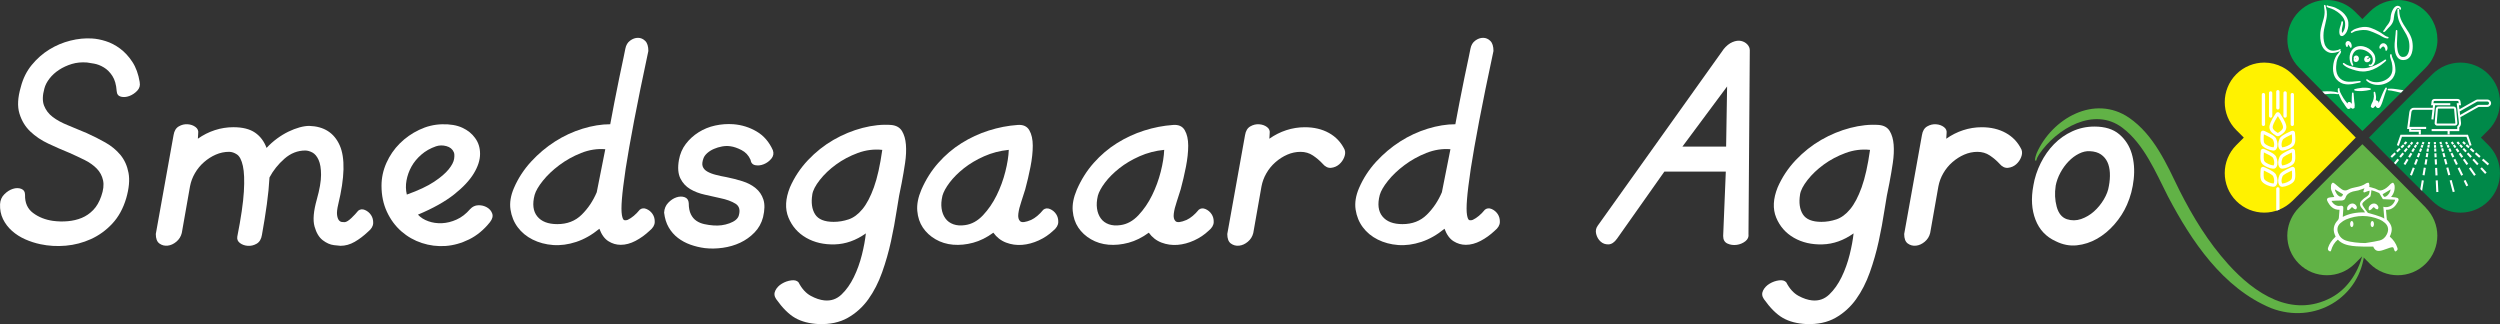 <?xml version="1.0" encoding="UTF-8"?>
<svg id="Layer_2" data-name="Layer 2" xmlns="http://www.w3.org/2000/svg" viewBox="0 0 939.1 121.74">
  <rect x="0" y="0" width="939.1" height="121.74" fill="#333333" stroke="none"/>
  <defs>
    <style>
      .cls-1 {
        fill: #009f4c;
      }

      .cls-1, .cls-2, .cls-3, .cls-4, .cls-5, .cls-6 {
        stroke-width: 0px;
      }

      .cls-2 {
        fill: #fff200;
      }

      .cls-3 {
        fill: none;
      }

      .cls-4 {
        fill: #008949;
      }

      .cls-5 {
        fill: #61b246;
      }

      .cls-6 {
        fill: #fff;
      }
    </style>
  </defs>
  <g id="Layer_1-2" data-name="Layer 1">
    <g>
      <path class="cls-6" d="M52.47,30.88c.25,1.23-.06,2.3-.93,3.21-.86.91-1.85,1.56-2.96,1.98-1.11.41-2.16.49-3.15.25-.99-.25-1.52-.95-1.6-2.1-.17-2.39-.7-4.28-1.61-5.68-.91-1.4-1.97-2.47-3.21-3.21-1.23-.74-2.45-1.21-3.64-1.42-1.19-.21-2.08-.35-2.65-.43-2.06-.17-3.97.02-5.74.55-1.77.54-3.38,1.28-4.81,2.22-1.44.95-2.63,2.04-3.58,3.27-.95,1.23-1.59,2.47-1.91,3.7-.74,2.63-.78,4.79-.12,6.48.66,1.69,1.75,3.11,3.27,4.26,1.52,1.15,3.41,2.18,5.68,3.09,2.26.91,4.63,1.89,7.1,2.96,2.39,1.07,4.71,2.24,6.97,3.52,2.26,1.28,4.15,2.84,5.68,4.69,1.52,1.85,2.53,4.09,3.02,6.73.49,2.63.2,5.8-.86,9.5-1.15,3.87-2.9,7.06-5.25,9.57-2.34,2.51-5.02,4.44-8.02,5.8-3.01,1.36-6.15,2.18-9.44,2.47-3.29.29-6.46.1-9.51-.55-1.97-.41-3.89-1.03-5.74-1.85-1.85-.82-3.5-1.87-4.94-3.15-1.44-1.28-2.57-2.76-3.39-4.44-.82-1.69-1.19-3.56-1.11-5.62.08-1.48.62-2.72,1.61-3.7.99-.99,2.05-1.67,3.21-2.04,1.15-.37,2.2-.37,3.15,0,.94.37,1.42,1.13,1.42,2.28-.08,2.96.93,5.23,3.02,6.79s4.59,2.55,7.47,2.96c1.89.25,3.76.29,5.61.12,1.85-.17,3.58-.57,5.18-1.23,1.61-.66,3.04-1.65,4.32-2.96,1.28-1.32,2.28-3.04,3.02-5.18.82-2.3,1.05-4.3.68-5.99-.37-1.69-1.15-3.15-2.34-4.38-1.19-1.23-2.7-2.3-4.5-3.21-1.81-.9-3.75-1.81-5.8-2.72-2.63-1.07-5.27-2.22-7.9-3.46-2.63-1.23-4.9-2.76-6.79-4.57-1.9-1.81-3.25-4.05-4.07-6.73-.82-2.67-.66-5.99.5-9.94.82-3.21,2.2-5.99,4.13-8.33,1.93-2.35,4.13-4.28,6.6-5.8,2.47-1.52,5.1-2.63,7.9-3.33,2.8-.7,5.51-.97,8.15-.8,1.56.08,3.27.41,5.12.99,1.85.58,3.64,1.5,5.37,2.78,1.73,1.28,3.27,2.94,4.63,5,1.36,2.06,2.28,4.61,2.78,7.65Z"/>
      <path class="cls-6" d="M119,74.94c1.07-3.78,1.6-6.87,1.6-9.26s-.31-4.26-.93-5.62c-.62-1.36-1.4-2.28-2.34-2.78-.95-.49-1.83-.74-2.65-.74-2.88,0-5.49,1.03-7.84,3.09-2.34,2.06-4.22,4.4-5.61,7.04-.17,3.13-.49,6.48-.99,10.06-.49,3.58-1.11,7.43-1.85,11.54-.25,1.56-.91,2.65-1.97,3.27-1.07.62-2.18.88-3.33.8-1.15-.08-2.14-.43-2.96-1.05-.82-.62-1.15-1.42-.99-2.41,1.4-7.08,2.22-12.71,2.47-16.91.25-4.2.12-7.41-.37-9.63s-1.23-3.66-2.22-4.32c-.99-.66-1.97-.99-2.96-.99-1.73,0-3.39.35-5,1.05-1.6.7-3.09,1.65-4.44,2.84-1.36,1.19-2.49,2.57-3.39,4.13-.91,1.56-1.52,3.21-1.85,4.94l-3.09,17.53c-.33,1.32-1.01,2.41-2.04,3.27-1.03.86-2.12,1.36-3.27,1.48-1.15.12-2.18-.14-3.09-.8-.91-.66-1.36-1.85-1.36-3.58l6.67-37.15c.25-1.56.9-2.65,1.97-3.27,1.07-.62,2.18-.88,3.33-.8,1.15.08,2.14.43,2.96,1.05.82.62,1.15,1.42.99,2.41l-.12,1.97c1.98-1.4,4.09-2.47,6.36-3.21,2.26-.74,4.59-1.11,6.97-1.11,3.46,0,6.17.68,8.15,2.04,1.97,1.36,3.41,3.27,4.32,5.74,1.23-1.32,2.55-2.49,3.95-3.52,1.4-1.03,2.82-1.89,4.26-2.59,1.44-.7,2.84-1.23,4.2-1.61,1.36-.37,2.57-.55,3.64-.55,5.51.17,9.32,2.59,11.42,7.28,2.1,4.69,1.91,12.1-.55,22.22-.41,1.73-.55,3.04-.43,3.95s.35,1.56.68,1.97c.33.41.72.64,1.17.68.45.04.8.06,1.05.06.66-.08,1.48-.6,2.47-1.54.99-.94,1.85-1.87,2.59-2.78.74-.57,1.58-.66,2.53-.25.94.41,1.71,1.05,2.28,1.91.57.86.84,1.87.8,3.02-.04,1.15-.68,2.22-1.91,3.21-1.65,1.56-3.33,2.84-5.06,3.83s-3.5,1.48-5.31,1.48c-.25,0-1.07-.08-2.47-.25-1.4-.17-2.8-.78-4.2-1.85-1.4-1.07-2.43-2.8-3.09-5.18-.66-2.39-.37-5.76.86-10.12Z"/>
      <path class="cls-6" d="M176.64,78.52c.82-.9,1.83-1.38,3.02-1.42,1.19-.04,2.28.23,3.27.8.99.58,1.65,1.36,1.98,2.34.33.99.04,2.06-.86,3.21-2.3,2.88-4.92,5.04-7.84,6.48s-5.88,2.26-8.89,2.47c-3.01.2-5.95-.17-8.83-1.11s-5.45-2.41-7.71-4.38c-2.26-1.97-4.07-4.42-5.43-7.34s-2.04-6.19-2.04-9.81c0-2.96.62-5.82,1.85-8.58,1.23-2.76,2.9-5.18,5-7.28,2.1-2.1,4.52-3.8,7.28-5.12,2.76-1.32,5.62-2.02,8.58-2.1,3.04-.08,5.6.35,7.65,1.3,2.05.95,3.66,2.24,4.81,3.89,1.23,1.65,1.85,3.62,1.85,5.93s-.78,4.75-2.35,7.34c-1.56,2.59-4.03,5.23-7.4,7.9-3.38,2.67-7.9,5.21-13.58,7.59.99,1.07,2.28,1.9,3.89,2.47,1.6.58,3.31.82,5.12.74,1.81-.08,3.64-.53,5.49-1.36,1.85-.82,3.56-2.14,5.12-3.95ZM163.8,54.95c-2.14.74-3.99,1.79-5.55,3.15-1.56,1.36-2.8,2.86-3.7,4.5s-1.52,3.37-1.85,5.18c-.33,1.81-.29,3.58.12,5.31,4.36-1.56,7.78-3.17,10.24-4.81,2.47-1.64,4.3-3.21,5.49-4.69,1.19-1.48,1.87-2.8,2.04-3.95.16-1.15.12-1.97-.12-2.47-.49-1.15-1.42-1.91-2.78-2.28s-2.65-.35-3.89.06Z"/>
      <path class="cls-6" d="M225.15,85.93c-2.8,2.3-5.7,3.95-8.7,4.94-3.01.99-5.91,1.38-8.7,1.17-2.8-.21-5.35-.89-7.65-2.04-2.3-1.15-4.18-2.69-5.62-4.63-1.44-1.93-2.34-4.15-2.72-6.67-.37-2.51.06-5.2,1.3-8.08,1.56-3.62,3.7-6.91,6.42-9.88,2.72-2.96,5.72-5.49,9.01-7.59,3.29-2.1,6.75-3.7,10.37-4.81,3.62-1.11,7.08-1.67,10.37-1.67.41-2.22.93-4.94,1.54-8.15.62-3.21,1.23-6.29,1.85-9.26.62-2.96,1.15-5.51,1.61-7.65.45-2.14.68-3.25.68-3.33.25-1.32.84-2.32,1.79-3.02.94-.7,1.93-1.05,2.96-1.05s1.93.39,2.72,1.17c.78.78,1.17,2.04,1.17,3.77-2.22,10.37-4.01,19.13-5.37,26.29s-2.41,13.13-3.15,17.9c-.74,5.02-1.22,8.87-1.42,11.54-.21,2.67-.21,4.63,0,5.86.21,1.23.51,1.89.93,1.97.41.08.82.04,1.23-.12,1.56-.74,3.09-2.02,4.57-3.83.74-.57,1.58-.66,2.53-.25.94.41,1.71,1.05,2.28,1.91s.84,1.87.8,3.02c-.04,1.15-.68,2.22-1.91,3.21-1.65,1.56-3.42,2.84-5.31,3.83-1.89.99-3.75,1.48-5.56,1.48-1.65,0-3.19-.45-4.63-1.36-1.44-.9-2.57-2.47-3.39-4.69ZM200.83,73.21c-.91,3.45-.58,6.15.99,8.08,1.56,1.93,4.07,2.9,7.53,2.9,3.7,0,6.75-1.17,9.13-3.52,2.39-2.34,4.28-5.16,5.68-8.45l3.21-16.17c-3.05-.25-6.07.23-9.07,1.42-3.01,1.19-5.74,2.72-8.21,4.57-2.47,1.85-4.53,3.81-6.17,5.86-1.65,2.06-2.67,3.83-3.09,5.31Z"/>
      <path class="cls-6" d="M290.32,56.43c.41,1.15.22,2.2-.55,3.15-.78.95-1.73,1.65-2.84,2.1-1.11.45-2.18.58-3.21.37-1.03-.2-1.63-.88-1.79-2.04-.74-1.65-1.87-2.86-3.39-3.64s-2.9-1.25-4.13-1.42c-.99-.16-2.04-.14-3.15.06-1.11.21-2.14.51-3.09.93-.95.41-1.77.93-2.47,1.54-.7.62-1.17,1.26-1.42,1.91-.49,1.32-.6,2.37-.31,3.15.29.78.86,1.42,1.73,1.91s1.93.91,3.21,1.23c1.28.33,2.61.62,4.01.86,2.05.41,4.05.93,5.99,1.54s3.58,1.48,4.94,2.59c1.36,1.11,2.33,2.53,2.9,4.26.57,1.73.53,3.95-.12,6.67-.58,2.22-1.65,4.14-3.21,5.74-1.56,1.61-3.35,2.88-5.37,3.83s-4.2,1.58-6.54,1.91c-2.35.33-4.59.37-6.73.12-1.9-.25-3.7-.68-5.43-1.3-1.73-.62-3.29-1.46-4.69-2.53-1.4-1.07-2.55-2.39-3.46-3.95-.91-1.56-1.48-3.41-1.73-5.55.08-1.48.6-2.72,1.54-3.7.94-.99,1.97-1.67,3.08-2.04,1.11-.37,2.14-.39,3.09-.06.94.33,1.46,1.07,1.54,2.22,0,1.73.27,3.13.8,4.2.53,1.07,1.23,1.89,2.1,2.47.86.58,1.85.99,2.96,1.23,1.11.25,2.24.41,3.39.49,2.14.17,4.15-.1,6.05-.8s3.04-1.62,3.46-2.78c.66-2.14.27-3.66-1.17-4.57-1.44-.9-3.35-1.61-5.74-2.1-1.81-.41-3.75-.84-5.8-1.3-2.06-.45-3.89-1.15-5.49-2.1-1.6-.94-2.84-2.28-3.7-4.01s-1.05-4.03-.55-6.91c.41-2.3,1.27-4.32,2.59-6.05,1.32-1.73,2.92-3.19,4.81-4.38,1.89-1.19,3.97-2.04,6.23-2.53,2.26-.49,4.55-.66,6.85-.49,3.13.25,6.03,1.15,8.7,2.72,2.67,1.56,4.71,3.91,6.11,7.04Z"/>
      <path class="cls-6" d="M309.7,112.84c2.47.25,4.61-.49,6.42-2.22,1.81-1.73,3.35-3.91,4.63-6.54,1.28-2.63,2.28-5.43,3.02-8.39s1.23-5.64,1.48-8.02c-3.7,2.63-7.59,4.01-11.66,4.13-4.07.12-7.65-.7-10.74-2.47s-5.31-4.3-6.67-7.59-1.17-7.08.55-11.36c1.65-3.78,3.91-7.2,6.79-10.24,2.88-3.04,6.07-5.57,9.57-7.59,3.5-2.01,7.14-3.52,10.92-4.5s7.36-1.36,10.74-1.11c1.89.17,3.25.93,4.07,2.28.82,1.36,1.32,3.06,1.48,5.12.16,2.06.06,4.34-.31,6.85-.37,2.51-.8,5.04-1.29,7.59-.66,2.96-1.28,6.36-1.85,10.18-.58,3.83-1.3,7.72-2.16,11.67-.86,3.95-1.97,7.84-3.33,11.66s-3.09,7.2-5.18,10.12c-2.1,2.92-4.67,5.25-7.71,6.97-3.05,1.73-6.71,2.51-10.99,2.35-3.46-.17-6.38-.93-8.76-2.28-2.39-1.36-4.77-3.73-7.16-7.1-.74-1.07-.84-2.14-.31-3.21s1.36-1.93,2.47-2.59c1.11-.66,2.28-1.07,3.52-1.23,1.23-.17,2.14.08,2.72.74,1.23,2.39,2.76,4.07,4.57,5.06,1.81.99,3.54,1.56,5.18,1.73ZM305.13,73.09c-.49,3.05-.14,5.51,1.05,7.41,1.19,1.89,3.52,2.84,6.97,2.84,1.89,0,3.76-.31,5.62-.93,1.85-.62,3.58-1.89,5.18-3.83,1.61-1.93,3.04-4.67,4.32-8.21,1.28-3.54,2.32-8.23,3.15-14.07-3.13-.33-6.19.06-9.2,1.17-3,1.11-5.72,2.55-8.15,4.32-2.43,1.77-4.46,3.7-6.11,5.8s-2.59,3.93-2.84,5.49Z"/>
      <path class="cls-6" d="M373.14,87.41c-2.47,1.81-5,3.07-7.59,3.77-2.59.7-5.1.94-7.53.74-2.43-.21-4.63-.89-6.6-2.04-1.98-1.15-3.56-2.61-4.75-4.38-1.19-1.77-1.89-3.87-2.1-6.29-.21-2.43.31-5.08,1.54-7.96,1.65-3.78,3.76-7.14,6.36-10.06,2.59-2.92,5.49-5.39,8.7-7.4s6.62-3.6,10.24-4.75c3.62-1.15,7.24-1.85,10.86-2.1,2.06-.16,3.52.49,4.38,1.98.86,1.48,1.3,3.42,1.3,5.8s-.29,5.04-.86,7.96c-.58,2.92-1.23,5.74-1.97,8.45-.41,1.4-.91,2.94-1.48,4.63-.58,1.69-.95,3.19-1.11,4.5-.17,1.32.06,2.27.68,2.84.62.58,2,.41,4.14-.49,1.56-.74,3.09-2.02,4.57-3.83.74-.57,1.58-.66,2.53-.25.94.41,1.71,1.05,2.28,1.91.57.86.84,1.87.8,3.02-.04,1.15-.68,2.22-1.91,3.21-1.56,1.48-3.37,2.7-5.43,3.64-2.06.94-4.13,1.5-6.23,1.67-2.1.16-4.12-.12-6.05-.86-1.93-.74-3.52-1.98-4.75-3.7ZM354.01,73.58c-.41,1.73-.52,3.31-.31,4.75.2,1.44.68,2.67,1.42,3.7.74,1.03,1.75,1.77,3.02,2.22,1.28.45,2.73.56,4.38.31,2.47-.33,4.71-1.56,6.73-3.7,2.01-2.14,3.72-4.63,5.12-7.47s2.49-5.8,3.27-8.89c.78-3.09,1.21-5.82,1.3-8.21-3.29.33-6.38,1.13-9.26,2.41-2.88,1.28-5.41,2.78-7.59,4.5-2.18,1.73-3.97,3.52-5.37,5.37-1.4,1.85-2.3,3.52-2.72,5Z"/>
      <path class="cls-6" d="M431.53,87.41c-2.47,1.81-5,3.07-7.59,3.77-2.59.7-5.1.94-7.53.74-2.43-.21-4.63-.89-6.6-2.04-1.98-1.15-3.56-2.61-4.75-4.38-1.19-1.77-1.89-3.87-2.1-6.29-.21-2.43.31-5.08,1.54-7.96,1.65-3.78,3.76-7.14,6.36-10.06,2.59-2.92,5.49-5.39,8.7-7.4s6.62-3.6,10.24-4.75c3.62-1.15,7.24-1.85,10.86-2.1,2.06-.16,3.52.49,4.38,1.98.86,1.48,1.3,3.42,1.3,5.8s-.29,5.04-.86,7.96c-.58,2.92-1.23,5.74-1.97,8.45-.41,1.4-.91,2.94-1.48,4.63-.58,1.69-.95,3.19-1.11,4.5-.17,1.32.06,2.27.68,2.84.62.58,2,.41,4.14-.49,1.56-.74,3.09-2.02,4.57-3.83.74-.57,1.58-.66,2.53-.25.94.41,1.71,1.05,2.28,1.91.57.86.84,1.87.8,3.02-.04,1.15-.68,2.22-1.91,3.21-1.56,1.48-3.37,2.7-5.43,3.64-2.06.94-4.13,1.5-6.23,1.67-2.1.16-4.12-.12-6.05-.86-1.93-.74-3.52-1.98-4.75-3.7ZM412.39,73.58c-.41,1.73-.52,3.31-.31,4.75.2,1.44.68,2.67,1.42,3.7.74,1.03,1.75,1.77,3.02,2.22,1.28.45,2.73.56,4.38.31,2.47-.33,4.71-1.56,6.73-3.7,2.01-2.14,3.72-4.63,5.12-7.47s2.49-5.8,3.27-8.89c.78-3.09,1.21-5.82,1.3-8.21-3.29.33-6.38,1.13-9.26,2.41-2.88,1.28-5.41,2.78-7.59,4.5-2.18,1.73-3.97,3.52-5.37,5.37-1.4,1.85-2.3,3.52-2.72,5Z"/>
      <path class="cls-6" d="M496.82,61.49c-1.07-1.15-2.28-2.18-3.64-3.09-1.36-.9-2.9-1.36-4.63-1.36s-3.39.35-5,1.05c-1.6.7-3.09,1.65-4.44,2.84-1.36,1.19-2.49,2.57-3.39,4.13-.91,1.56-1.52,3.21-1.85,4.94l-3.09,17.53c-.33,1.32-1.01,2.41-2.04,3.27-1.03.86-2.12,1.36-3.27,1.48-1.15.12-2.18-.14-3.09-.8-.91-.66-1.36-1.85-1.36-3.58l6.67-37.15c.25-1.56.9-2.65,1.97-3.27,1.07-.62,2.18-.88,3.33-.8,1.15.08,2.14.43,2.96,1.05.82.62,1.15,1.42.99,2.41l-.12,1.97c1.98-1.4,4.09-2.47,6.36-3.21,2.26-.74,4.59-1.11,6.97-1.11,3.46,0,6.48.72,9.07,2.16,2.59,1.44,4.55,3.52,5.86,6.23.33.82.29,1.77-.12,2.84-.41,1.07-1.05,1.97-1.91,2.72-.86.74-1.87,1.17-3.02,1.3-1.15.12-2.22-.39-3.21-1.54Z"/>
      <path class="cls-6" d="M542.61,85.93c-2.8,2.3-5.7,3.95-8.7,4.94-3.01.99-5.91,1.38-8.7,1.17-2.8-.21-5.35-.89-7.65-2.04-2.3-1.15-4.18-2.69-5.62-4.63-1.44-1.93-2.34-4.15-2.72-6.67-.37-2.51.06-5.2,1.3-8.08,1.56-3.62,3.7-6.91,6.42-9.88,2.72-2.96,5.72-5.49,9.01-7.59,3.29-2.1,6.75-3.7,10.37-4.81,3.62-1.11,7.08-1.67,10.37-1.67.41-2.22.93-4.94,1.54-8.15.62-3.21,1.23-6.29,1.85-9.26.62-2.96,1.15-5.51,1.61-7.65.45-2.14.68-3.25.68-3.33.25-1.32.84-2.32,1.79-3.02.94-.7,1.93-1.05,2.96-1.05s1.93.39,2.72,1.17c.78.78,1.17,2.04,1.17,3.77-2.22,10.37-4.01,19.13-5.37,26.29-1.36,7.16-2.41,13.13-3.15,17.9-.74,5.02-1.22,8.87-1.42,11.54-.21,2.67-.21,4.63,0,5.86.21,1.23.51,1.89.93,1.97.41.08.82.04,1.23-.12,1.56-.74,3.09-2.02,4.57-3.83.74-.57,1.58-.66,2.53-.25.94.41,1.71,1.05,2.28,1.91s.84,1.87.8,3.02c-.04,1.15-.68,2.22-1.91,3.21-1.65,1.56-3.42,2.84-5.31,3.83-1.89.99-3.75,1.48-5.56,1.48-1.65,0-3.19-.45-4.63-1.36-1.44-.9-2.57-2.47-3.39-4.69ZM518.3,73.21c-.91,3.45-.58,6.15.99,8.08,1.56,1.93,4.07,2.9,7.53,2.9,3.7,0,6.75-1.17,9.13-3.52,2.39-2.34,4.28-5.16,5.68-8.45l3.21-16.17c-3.05-.25-6.07.23-9.07,1.42-3.01,1.19-5.74,2.72-8.21,4.57-2.47,1.85-4.53,3.81-6.17,5.86-1.65,2.06-2.67,3.83-3.09,5.31Z"/>
      <path class="cls-6" d="M647.41,18.53c1.07-1.32,2.2-2.22,3.39-2.72s2.26-.64,3.21-.43c.95.21,1.73.64,2.35,1.3.62.66.93,1.4.93,2.22l-.49,69c.16,1.07-.23,1.97-1.17,2.72-.95.74-2.04,1.19-3.27,1.36-1.23.16-2.39,0-3.46-.49-1.07-.49-1.61-1.44-1.61-2.84l.99-24.19h-23.08l-17.77,25.18c-.99,1.4-2.06,2.12-3.21,2.16-1.15.04-2.14-.31-2.96-1.05-.82-.74-1.38-1.69-1.67-2.84-.29-1.15-.1-2.18.55-3.09l47.28-66.28ZM631.98,55.07h16.42l.37-22.59-16.79,22.59Z"/>
      <path class="cls-6" d="M680.73,112.84c2.47.25,4.61-.49,6.42-2.22,1.81-1.73,3.35-3.91,4.63-6.54,1.28-2.63,2.28-5.43,3.02-8.39s1.23-5.64,1.48-8.02c-3.7,2.63-7.59,4.01-11.66,4.13-4.07.12-7.65-.7-10.74-2.47s-5.31-4.3-6.67-7.59c-1.36-3.29-1.17-7.08.55-11.36,1.65-3.78,3.91-7.2,6.79-10.24,2.88-3.04,6.07-5.57,9.57-7.59,3.5-2.01,7.14-3.52,10.92-4.5s7.36-1.36,10.74-1.11c1.89.17,3.25.93,4.07,2.28.82,1.36,1.32,3.06,1.48,5.12.16,2.06.06,4.34-.31,6.85-.37,2.51-.8,5.04-1.29,7.59-.66,2.96-1.28,6.36-1.85,10.18-.58,3.83-1.3,7.72-2.16,11.67-.86,3.95-1.97,7.84-3.33,11.66-1.36,3.83-3.09,7.2-5.18,10.12-2.1,2.92-4.67,5.25-7.71,6.97-3.05,1.73-6.71,2.51-10.99,2.35-3.46-.17-6.38-.93-8.76-2.28-2.39-1.36-4.77-3.73-7.16-7.1-.74-1.07-.84-2.14-.31-3.21.53-1.07,1.36-1.93,2.47-2.59,1.11-.66,2.28-1.07,3.52-1.23,1.23-.17,2.14.08,2.72.74,1.23,2.39,2.76,4.07,4.57,5.06,1.81.99,3.54,1.56,5.18,1.73ZM676.17,73.09c-.49,3.05-.14,5.51,1.05,7.41,1.19,1.89,3.52,2.84,6.97,2.84,1.89,0,3.76-.31,5.62-.93,1.85-.62,3.58-1.89,5.18-3.83,1.61-1.93,3.04-4.67,4.32-8.21,1.28-3.54,2.32-8.23,3.15-14.07-3.13-.33-6.19.06-9.2,1.17-3,1.11-5.72,2.55-8.15,4.32-2.43,1.77-4.46,3.7-6.11,5.8s-2.59,3.93-2.84,5.49Z"/>
      <path class="cls-6" d="M751.09,61.49c-1.07-1.15-2.28-2.18-3.64-3.09-1.36-.9-2.9-1.36-4.63-1.36s-3.39.35-5,1.05c-1.6.7-3.09,1.65-4.44,2.84-1.36,1.19-2.49,2.57-3.39,4.13-.91,1.56-1.52,3.21-1.85,4.94l-3.09,17.53c-.33,1.32-1.01,2.41-2.04,3.27-1.03.86-2.12,1.36-3.27,1.48-1.15.12-2.18-.14-3.09-.8-.91-.66-1.36-1.85-1.36-3.58l6.67-37.15c.25-1.56.9-2.65,1.97-3.27,1.07-.62,2.18-.88,3.33-.8,1.15.08,2.14.43,2.96,1.05.82.62,1.15,1.42.99,2.41l-.12,1.97c1.98-1.4,4.09-2.47,6.36-3.21,2.26-.74,4.59-1.11,6.97-1.11,3.46,0,6.48.72,9.07,2.16,2.59,1.44,4.55,3.52,5.86,6.23.33.82.29,1.77-.12,2.84-.41,1.07-1.05,1.97-1.91,2.72-.86.74-1.87,1.17-3.02,1.3-1.15.12-2.22-.39-3.21-1.54Z"/>
      <path class="cls-6" d="M763.8,69.76c.49-2.96,1.42-5.8,2.78-8.52,1.36-2.72,3.02-5.08,5-7.1,1.97-2.02,4.26-3.62,6.85-4.81,2.59-1.19,5.37-1.79,8.33-1.79,3.95,0,7.06.97,9.32,2.9,2.26,1.94,3.83,4.36,4.69,7.28.86,2.92,1.11,6.11.74,9.56-.37,3.46-1.22,6.67-2.53,9.63-1.15,2.63-2.72,5.08-4.69,7.34-1.98,2.27-4.16,4.07-6.54,5.43-2.39,1.36-4.92,2.18-7.59,2.47-2.67.29-5.33-.23-7.96-1.54-3.62-1.65-6.15-4.34-7.59-8.08-1.44-3.74-1.71-8-.8-12.78ZM772.19,69.88c-.41,2.63-.29,5.21.37,7.71.66,2.51,1.93,4.1,3.83,4.75,1.81.58,3.6.55,5.37-.06,1.77-.62,3.37-1.56,4.81-2.84,1.44-1.28,2.67-2.78,3.7-4.51,1.03-1.73,1.67-3.41,1.91-5.06.33-1.73.45-3.37.37-4.94-.08-1.56-.39-2.92-.93-4.07-.54-1.15-1.34-2.1-2.41-2.84-1.07-.74-2.47-1.15-4.2-1.23-1.32-.08-2.67.23-4.07.93-1.4.7-2.7,1.66-3.89,2.9-1.19,1.23-2.22,2.65-3.09,4.26-.86,1.6-1.46,3.27-1.79,5Z"/>
    </g>
    <g>
      <path class="cls-4" d="M931.93,51.69l2.81-2.81c5.8-5.81,5.8-15.22,0-21.02-2.9-2.9-6.71-4.35-10.51-4.35s-7.61,1.51-10.51,4.35c-13.62,13.31-23.84,23.84-23.84,23.84,0,0,.49.5,1.4,1.43.13.13.27.27.41.42,1.02,1.05,2.46,2.5,4.22,4.29,1.26,1.28,2.7,2.72,4.28,4.3,1.9,1.9,4,4,6.27,6.25.38.37.76.75,1.15,1.14.77.77,1.57,1.55,2.37,2.34,1.21,1.19,2.46,2.42,3.73,3.66.36.35.74.69,1.13,1,2.33,1.88,5.11,3,7.96,3.28.47.05.95.07,1.43.07,3.81,0,7.61-1.45,10.51-4.35,5.8-5.81,5.8-15.22,0-21.02l-2.81-2.81Z"/>
      <path class="cls-1" d="M915.59,14.86c0-2.38-.57-4.76-1.7-6.91-.68-1.29-1.56-2.51-2.65-3.6-5.81-5.8-15.22-5.8-21.02,0l-2.81,2.81-2.81-2.81c-5.81-5.8-15.22-5.8-21.02,0-2.9,2.9-4.35,6.71-4.35,10.51s1.51,7.61,4.35,10.51c13.31,13.62,23.84,23.84,23.84,23.84,0,0,10.53-10.22,23.84-23.84,1.77-1.81,3.03-3.98,3.72-6.28.42-1.38.63-2.81.63-4.23h0Z"/>
      <path class="cls-2" d="M881.57,48.28c-.78-.79-1.68-1.7-2.69-2.72-.88-.89-1.86-1.87-2.9-2.92-.3-.3-.6-.61-.91-.92-.31-.31-.63-.63-.95-.95-.8-.8-1.64-1.64-2.51-2.51h0c-2.09-2.09-4.37-4.35-6.79-6.74-.81-.79-1.63-1.6-2.47-2.42-.42-.41-.84-.82-1.27-1.24-1.09-1.06-2.3-1.94-3.6-2.62-2.16-1.14-4.54-1.73-6.91-1.73-1.9,0-3.81.36-5.6,1.09-1.79.72-3.47,1.81-4.92,3.26-5.8,5.81-5.8,15.22,0,21.02l2.81,2.81-2.81,2.81c-5.8,5.81-5.8,15.22,0,21.02,2.9,2.9,6.71,4.35,10.51,4.35s7.61-1.51,10.51-4.35c13.62-13.31,23.84-23.84,23.84-23.84,0,0-1.21-1.24-3.35-3.42Z"/>
      <path class="cls-5" d="M911.24,78.01c-13.31-13.62-23.84-23.84-23.84-23.84,0,0-3.33,3.23-8.62,8.49-1.17,1.17-2.44,2.43-3.8,3.79-.68.68-1.37,1.38-2.09,2.09-.36.36-.72.72-1.09,1.09-.73.74-1.48,1.49-2.25,2.27-1.91,1.94-3.93,3.98-6,6.11-2.48,2.54-3.95,5.77-4.28,9.09-.05.47-.07.95-.07,1.43,0,3.81,1.45,7.61,4.35,10.51,5.81,5.8,15.22,5.8,21.02,0l2.74-2.74.07-.07.59.59,2.22,2.22c5.81,5.8,15.22,5.8,21.02,0,2.9-2.9,4.35-6.71,4.35-10.51s-1.51-7.61-4.35-10.51Z"/>
      <g>
        <rect class="cls-6" x="906.49" y="60.43" width="2.11" height=".78" transform="translate(525.55 886.29) rotate(-69)"/>
        <rect class="cls-6" x="904.66" y="64.03" width="3" height=".78" transform="translate(521.3 887.32) rotate(-69)"/>
        <rect class="cls-6" x="907.72" y="57.89" width="1.59" height=".78" transform="translate(529.39 885.96) rotate(-69.06)"/>
        <rect class="cls-6" x="905.32" y="53.39" width="1.01" height=".78" transform="translate(295.79 725.54) rotate(-51.15)"/>
        <rect class="cls-6" x="908.61" y="56" width="1.25" height=".78" transform="translate(530.77 885.04) rotate(-69)"/>
        <rect class="cls-6" x="904.28" y="54.55" width="1.2" height=".78" transform="translate(289.74 720.84) rotate(-50.74)"/>
        <rect class="cls-6" x="904.48" y="57.89" width="1.71" height=".78" transform="translate(389.54 804.59) rotate(-59.03)"/>
        <rect class="cls-6" x="909.24" y="64.03" width="2.85" height=".78" transform="translate(698.79 952.44) rotate(-80.63)"/>
        <rect class="cls-6" x="911.4" y="56" width="1.2" height=".78" transform="translate(704.88 946.35) rotate(-80.44)"/>
        <path class="cls-6" d="M911.41,57.57c-.06.35-.12.72-.18,1.11l-.05.28.77.13.04-.22c.07-.41.13-.81.19-1.18l.02-.1-.77-.12-.02.1Z"/>
        <polygon class="cls-6" points="911.78 55.36 912.55 55.49 912.71 54.52 911.94 54.39 911.78 55.36"/>
        <rect class="cls-6" x="909.8" y="53.39" width=".87" height=".78" transform="translate(538.31 886.3) rotate(-69.31)"/>
        <rect class="cls-6" x="910.26" y="60.43" width="2.01" height=".78" transform="translate(702.76 949.99) rotate(-80.62)"/>
        <polygon class="cls-6" points="911.99 54.13 912.75 54.26 912.89 53.43 912.12 53.3 911.99 54.13"/>
        <path class="cls-6" d="M906.51,57.08c.21-.34.4-.67.59-.99l.05-.09-.67-.4-.05.09c-.19.31-.38.64-.59.98l-.05.09.67.4.05-.09Z"/>
        <path class="cls-6" d="M903.05,57.8l-.6-.49-.13.15c-.31.38-.64.79-.99,1.21l-.06.08.6.49.06-.08c.37-.45.73-.89,1.06-1.29l.06-.08Z"/>
        <rect class="cls-6" x="928.23" y="55.55" width=".78" height="1.69" transform="translate(271.43 714.88) rotate(-48.53)"/>
        <rect class="cls-6" x="926.58" y="54.25" width=".78" height="1.37" transform="translate(271.46 712.66) rotate(-48.49)"/>
        <rect class="cls-6" x="907.56" y="53.39" width=".93" height=".78" transform="translate(399.29 807.83) rotate(-59.38)"/>
        <path class="cls-6" d="M900,57.84l-.54-.56-.07.07c-.42.41-.87.84-1.34,1.29l-.07.07.54.56.07-.07c.47-.46.92-.89,1.34-1.29l.07-.07Z"/>
        <path class="cls-6" d="M927.62,58.91l.33.36.57-.52-.33-.36c-.32-.35-.63-.69-.93-1.02l-.07-.07-.57.53.07.07c.3.32.61.66.93,1.01Z"/>
        <polygon class="cls-6" points="909.17 70.99 909.16 71.05 909.84 71.71 910.49 67.83 909.73 67.7 909.17 70.99"/>
        <path class="cls-6" d="M934.33,37.38h-3.5c-.24,0-.51.01-.81.19l-6.16,3.48-.17-1.5h.77l-.2-1.47c-.05-.34-.26-.91-1.21-.91h-8.43c-.94,0-1.16.57-1.21.91l-.19,1.47h.71l-.11.95h-7.15c-.83,0-1.5.64-1.62,1.54l-.83,6.3v.11s.75,0,.75,0v1.06h3.62v1.01h.78v-1.79h-3.62v-.28h5.61v-.78h-6.27l.73-5.54c.05-.42.34-.87.85-.87h7.06l-.41,3.56.77.09.62-5.37h5.71v-.78h-6.31l.08-.59c.02-.13.03-.24.44-.24h8.43c.41,0,.42.11.44.24l.08.59h-.75l.85,7.4c.05.44-.14.9-.51,1.21l-.14.12v1h-9.61v.78h5.99v1.24h.78v-1.24h3.62v-1.43c.48-.48.72-1.12.64-1.77l-.24-2.05,6.75-3.79c.06-.04.16-.07.27-.07h3.1c.78,0,1.42-.62,1.42-1.39s-.64-1.39-1.42-1.39ZM934.97,38.77c0,.34-.29.62-.64.62h-3.12c-.27.01-.5.08-.66.19l-6.44,3.61-.15-1.32,6.44-3.64c.13-.07.24-.09.43-.09h3.5c.35,0,.64.28.64.62Z"/>
        <path class="cls-6" d="M922.15,47.19c.27,0,.54-.12.72-.32.16-.18.24-.41.22-.64l-.46-5.34c-.06-.51-.45-.88-.93-.88h-5.77c-.49,0-.89.38-.93.89l-.45,5.33c-.02.24.06.47.23.65.18.2.44.31.71.31h6.68ZM915.32,46.3l.45-5.33c0-.07.05-.18.16-.18h5.77c.1,0,.15.11.16.18l.46,5.34s-.01.03-.02.04c-.03.04-.09.06-.14.06h-6.68c-.05,0-.1-.02-.14-.06-.03-.03-.03-.05-.03-.06Z"/>
        <rect class="cls-6" x="903.08" y="53.39" width="1.1" height=".78" transform="translate(221.06 648.37) rotate(-44.47)"/>
        <path class="cls-6" d="M900.81,57.05c.31-.3.61-.59.9-.87l.07-.07-.54-.56-.07.07c-.29.28-.59.57-.91.88l-.18.17.54.56.19-.18Z"/>
        <rect class="cls-6" x="906.79" y="54.55" width="1.1" height=".78" transform="translate(392.92 804.38) rotate(-59)"/>
        <path class="cls-6" d="M903.67,57.04c.26-.31.5-.61.73-.9l.06-.08-.6-.49-.06.08c-.22.27-.45.55-.68.84l-.18.22.6.49.13-.16Z"/>
        <polygon class="cls-6" points="902.89 61.59 903.57 61.97 904.74 60.03 904.07 59.63 902.89 61.59"/>
        <path class="cls-6" d="M899.28,61.21l.55.55h0c.46-.57.89-1.1,1.3-1.6l.06-.08-.6-.49-1.31,1.61Z"/>
        <rect class="cls-6" x="901.78" y="54.55" width="1.31" height=".78" transform="translate(217 644.5) rotate(-44.18)"/>
        <path class="cls-6" d="M910.01,55.46c.1-.27.2-.53.29-.77l.04-.09-.72-.28-.04.09c-.09.25-.19.51-.29.78l-.04.09.73.27.04-.09Z"/>
        <rect class="cls-6" x="925.27" y="53.2" width=".78" height="1.15" transform="translate(271.16 710.56) rotate(-48.43)"/>
        <rect class="cls-6" x="922.69" y="55.69" width=".78" height="1.4" transform="translate(134.04 538.76) rotate(-34.93)"/>
        <rect class="cls-6" x="924.01" y="57.39" width=".78" height="1.78" transform="translate(133.94 541.07) rotate(-35.02)"/>
        <polygon class="cls-6" points="922.32 59.66 921.62 60 922.57 61.97 923.27 61.63 922.32 59.66"/>
        <rect class="cls-6" x="923.8" y="62.87" width=".78" height="3.1" transform="translate(64.04 408.53) rotate(-25.79)"/>
        <rect class="cls-6" x="917.15" y="55.78" width=".78" height="1.22" transform="translate(16.5 238.54) rotate(-14.95)"/>
        <path class="cls-6" d="M918.59,58.82c-.12-.46-.24-.89-.35-1.3l-.03-.1-.75.2.03.1c.1.36.2.73.3,1.13l.07.26.75-.2-.03-.1Z"/>
        <rect class="cls-6" x="919.29" y="62.97" width=".78" height="2.91" transform="translate(14.47 239.22) rotate(-14.94)"/>
        <rect class="cls-6" x="920.77" y="67.69" width=".78" height="4.51" transform="translate(13.06 239.63) rotate(-14.93)"/>
        <rect class="cls-6" x="918.33" y="59.79" width=".78" height="2.05" transform="translate(15.39 238.99) rotate(-14.95)"/>
        <rect class="cls-6" x="929.51" y="59.51" width=".78" height="2.62" transform="translate(203.62 644.71) rotate(-42.54)"/>
        <rect class="cls-6" x="932.45" y="62.69" width=".78" height="2.67" transform="translate(201.87 647.1) rotate(-42.5)"/>
        <rect class="cls-6" x="930.37" y="57.2" width=".78" height="2.16" transform="translate(272.07 718.46) rotate(-48.65)"/>
        <rect class="cls-6" x="933.24" y="59.37" width=".78" height="2.9" transform="translate(270.5 720.84) rotate(-48.59)"/>
        <rect class="cls-6" x="928.31" y="62.72" width=".78" height="3.39" transform="translate(130.94 544.22) rotate(-34.99)"/>
        <rect class="cls-6" x="925.92" y="67.66" width=".78" height="2.29" transform="translate(62.45 410.16) rotate(-25.81)"/>
        <rect class="cls-6" x="925.79" y="59.63" width=".78" height="2.38" transform="translate(132.77 542.48) rotate(-35.02)"/>
        <path class="cls-6" d="M926.07,57.22l.57-.52-.07-.07c-.32-.35-.62-.67-.9-.99l-.07-.07-.57.52.07.07c.29.31.58.64.9.98l.07.07Z"/>
        <rect class="cls-6" x="924.12" y="54.31" width=".78" height="1.25" transform="translate(205.14 638.24) rotate(-42.44)"/>
        <rect class="cls-6" x="920.86" y="53.3" width=".78" height=".97" transform="translate(134.73 536.46) rotate(-34.88)"/>
        <rect class="cls-6" x="916.76" y="54.44" width=".78" height="1" transform="translate(16.86 238.39) rotate(-14.95)"/>
        <path class="cls-6" d="M921.18,59.1l.04.09.7-.34-.04-.09c-.22-.46-.43-.89-.63-1.3l-.04-.09-.7.34.04.09c.2.41.41.83.63,1.29Z"/>
        <rect class="cls-6" x="918.66" y="53.33" width=".78" height=".9" transform="translate(67.52 403.7) rotate(-25.69)"/>
        <polygon class="cls-6" points="920.94 56.81 920.38 55.64 919.68 55.98 920.24 57.14 920.94 56.81"/>
        <polygon class="cls-6" points="902.27 51.39 926.51 51.39 927.68 54.79 928.42 54.54 927.06 50.61 901.72 50.61 900.39 54.44 900.36 54.54 901.09 54.79 902.27 51.39"/>
        <rect class="cls-6" x="923.06" y="53.25" width=".78" height="1.05" transform="translate(205.14 636.6) rotate(-42.39)"/>
        <polygon class="cls-6" points="920.19 55.25 919.72 54.29 919.02 54.63 919.49 55.59 920.19 55.25"/>
        <rect class="cls-6" x="921.67" y="54.36" width=".78" height="1.15" transform="translate(135.83 539.77) rotate(-35.07)"/>
        <rect class="cls-6" x="914.61" y="59.82" width=".78" height="1.99" transform="translate(-1.89 45.57) rotate(-2.85)"/>
        <rect class="cls-6" x="914.79" y="63.01" width=".78" height="2.82" transform="translate(-2.08 46.13) rotate(-2.88)"/>
        <path class="cls-6" d="M915.05,54.15v-.09c-.02-.21-.03-.41-.03-.6v-.1s-.78.03-.78.03v.1c.01.2.02.4.03.63v.1s.4-.02.4-.02l.38-.05Z"/>
        <rect class="cls-6" x="916.45" y="53.35" width=".78" height=".85" transform="translate(16.89 237.03) rotate(-14.87)"/>
        <polygon class="cls-6" points="915.73 67.74 914.95 67.78 915.17 72.05 915.17 72.15 915.95 72.11 915.73 67.84 915.73 67.74"/>
        <rect class="cls-6" x="914.31" y="54.45" width=".78" height=".98" transform="translate(-1.61 46.09) rotate(-2.88)"/>
        <rect class="cls-6" x="914.48" y="57.53" width=".78" height="1.5" transform="translate(-1.77 46.1) rotate(-2.88)"/>
        <rect class="cls-6" x="914.38" y="55.8" width=".78" height="1.18" transform="translate(-1.67 45.52) rotate(-2.85)"/>
      </g>
      <g>
        <path class="cls-6" d="M852.94,44.22c.34,0,.62-.28.62-.62v-8.69c0-.34-.28-.62-.62-.62s-.62.28-.62.62v8.69c0,.34.28.62.62.62Z"/>
        <path class="cls-6" d="M850.23,47.34c.34,0,.62-.28.62-.62v-11.18c0-.34-.28-.62-.62-.62s-.62.28-.62.62v11.18c0,.34.28.62.62.62Z"/>
        <path class="cls-6" d="M855.66,70.31c-.34,0-.62.28-.62.62v7.9c0,.08.04.16.1.2.04.03.09.05.15.05.03,0,.05,0,.08-.01l.07-.02c.23-.08.45-.15.68-.24.1-.04.16-.13.16-.23v-7.64c0-.34-.28-.62-.62-.62Z"/>
        <path class="cls-6" d="M855.66,41.15c.34,0,.62-.28.62-.62v-6.09c0-.34-.28-.62-.62-.62s-.62.28-.62.62v6.09c0,.34.28.62.62.62Z"/>
        <path class="cls-6" d="M861.08,47.34c.34,0,.62-.28.62-.62v-11.18c0-.34-.28-.62-.62-.62s-.62.28-.62.62v11.18c0,.34.28.62.62.62Z"/>
        <path class="cls-6" d="M858.37,44.22c.34,0,.62-.28.62-.62v-8.69c0-.34-.28-.62-.62-.62s-.62.28-.62.62v8.69c0,.34.28.62.62.62Z"/>
        <path class="cls-6" d="M862.12,57.06c0-.26-.02-.79-.44-1.06-.42-.26-.87-.05-1.17.09l-.43.2c-1.76.82-3.38,1.64-3.81,2.64-.58,1.36-.65,2.71-.18,3.62.22.41.49.82,1.21.82.08,0,.16,0,.23-.01,1.07-.06,3.24-.88,4.09-1.96.75-.96.62-2.66.51-4.03l-.02-.3ZM860.66,60.64c-.57.73-2.4,1.45-3.23,1.49-.07,0-.15.02-.13.03-.02-.02-.06-.1-.1-.18-.29-.57-.21-1.57.22-2.56.28-.65,2.32-1.6,3.2-2.01l.29-.14v.19c.09,1.03.21,2.6-.24,3.18Z"/>
        <path class="cls-6" d="M862.12,63.86c0-.26-.02-.79-.44-1.06-.42-.26-.87-.05-1.17.09l-.43.2c-1.76.82-3.38,1.64-3.81,2.64-.58,1.36-.65,2.71-.18,3.62.22.41.49.82,1.21.82.08,0,.16,0,.23-.01,1.07-.06,3.24-.88,4.09-1.96.75-.96.62-2.66.51-4.03l-.02-.3ZM860.66,67.44c-.57.73-2.4,1.45-3.23,1.49-.07,0-.14.02-.13.03-.02-.02-.06-.1-.1-.18-.29-.57-.21-1.57.22-2.56.28-.65,2.32-1.6,3.2-2.01l.3-.14v.19c.09,1.03.21,2.6-.24,3.18Z"/>
        <path class="cls-6" d="M856.28,52.13c-.58,1.36-.65,2.71-.18,3.62.22.41.49.82,1.21.82.08,0,.16,0,.23-.01,1.07-.06,3.24-.88,4.09-1.96.75-.96.62-2.66.51-4.03l-.02-.3c0-.26-.02-.79-.44-1.06-.42-.26-.87-.05-1.17.09l-.43.2c-1.76.82-3.38,1.64-3.81,2.64ZM857.41,52.62c.28-.65,2.32-1.6,3.2-2.01l.3-.14v.19c.09,1.03.21,2.6-.24,3.18-.57.73-2.4,1.45-3.23,1.49-.07,0-.14.02-.13.03-.02-.02-.06-.11-.1-.18-.29-.57-.21-1.57.22-2.56Z"/>
        <path class="cls-6" d="M852.48,47.98c.19,1.48,1.39,2.27,2.19,2.79l.1.07c.31.23.6.34.88.34.33,0,.61-.16.87-.33l.13-.09c.8-.52,2-1.31,2.19-2.79.13-1.01-.62-2.75-2.22-5.15-.19-.28-.47-.69-.99-.69h0c-.52.02-.82.52-.93.72-1.59,2.39-2.33,4.12-2.21,5.13ZM853.7,47.83c-.06-.51.42-1.87,1.95-4.21,1.54,2.32,2.02,3.69,1.95,4.21-.11.91-.89,1.42-1.64,1.91l-.13.08c-.08.05-.18.12-.18.13-.03,0-.11-.07-.19-.13l-.12-.08c-.75-.49-1.53-1-1.64-1.91Z"/>
        <path class="cls-6" d="M853.76,63.36c.09,0,.17.01.24.01.72,0,.99-.4,1.21-.82.47-.91.4-2.26-.18-3.62-.43-1-2.05-1.82-3.81-2.64l-.44-.2c-.28-.13-.75-.35-1.16-.08-.43.27-.44.81-.44,1.03l-.02.34c-.1,1.37-.23,3.07.52,4.02.85,1.09,3.02,1.9,4.08,1.96ZM850.4,57.46v-.19s.31.14.31.14c.87.41,2.92,1.36,3.2,2.01.42.99.51,1.99.22,2.56-.04.08-.08.16-.07.16-.03,0-.11,0-.21-.02-.8-.04-2.62-.76-3.19-1.49-.45-.58-.34-2.14-.26-3.18Z"/>
        <path class="cls-6" d="M853.76,56.56c.09,0,.17.01.25.01.72,0,.99-.41,1.21-.82.47-.91.4-2.26-.18-3.62-.43-1-2.05-1.82-3.81-2.64l-.44-.21c-.28-.13-.75-.35-1.16-.09-.43.27-.44.81-.44,1.03l-.02.34c-.1,1.37-.23,3.07.52,4.03.85,1.09,3.02,1.9,4.08,1.96ZM854.05,55.34s-.11,0-.21-.02c-.8-.04-2.62-.76-3.19-1.49-.45-.58-.34-2.14-.26-3.18v-.19s.31.14.31.14c.87.41,2.91,1.36,3.19,2.01.42.99.51,1.99.22,2.56-.04.08-.09.16-.07.16Z"/>
        <path class="cls-6" d="M855.04,65.73c-.43-1-2.05-1.82-3.81-2.64l-.45-.21c-.28-.13-.74-.34-1.16-.08-.43.27-.44.81-.44,1.03l-.02.34c-.1,1.37-.23,3.07.52,4.02.85,1.09,3.02,1.9,4.08,1.96.09,0,.17.01.24.01.72,0,.99-.4,1.21-.82.47-.91.4-2.26-.18-3.62ZM854.12,68.78c-.04.08-.08.16-.07.16-.03,0-.11,0-.21-.02-.8-.04-2.62-.76-3.19-1.49-.45-.58-.34-2.14-.26-3.18v-.19s.31.14.31.14c.87.41,2.92,1.36,3.2,2.01.42.99.51,1.99.22,2.56Z"/>
      </g>
      <path class="cls-3" d="M884.67,22.12s.01.02.02.03c0,.01.01.02.02.04.02.05.04.08.06.1.04-.04.1-.12.1-.21,0-.07,0-.13-.01-.17-.12.03-.14.08-.15.08,0,.02-.02.04-.03.05-.01.02-.03.04-.04.05,0,0,.02.02.03.03h0Z"/>
      <polygon class="cls-3" points="884.79 22.3 884.79 22.3 884.79 22.3 884.79 22.3 884.79 22.3"/>
      <path class="cls-6" d="M878.38,19.46c.48-.19.73-.42.82-.52.12-.1.11-.25.02-.38-.09-.13-.29-.15-.42-.07-.07.06-.26.2-.65.31-.26.08-.59.14-1.01.19-.37.04-.79.08-1.21.02-.95-.1-1.89-.79-2.4-1.76-.31-.54-.44-1.15-.58-1.83-.12-.65-.18-1.37-.17-2.14.01-.72.08-1.45.21-2.16.1-.52.22-1.04.34-1.53l.12-.5c.36-1.44.6-2.62.63-3.64.03-.84-.07-1.66-.32-2.52-.11-.44-.17-.72-.19-.82,0-.02-.01-.05-.02-.07-.05-.11-.16-.21-.28-.21-.17,0-.3.13-.3.3,0,.02,0,.04,0,.05h0c0,.09.04.39.11.88.09.52.2,1.33.09,2.31-.09.95-.39,2.01-.81,3.41l-.09.32c-.16.56-.32,1.14-.45,1.77-.16.78-.25,1.58-.26,2.37-.01.85.06,1.66.21,2.39.03.15.07.32.11.46l.02.09c.05.19.1.38.16.57.13.38.29.73.48,1.04.71,1.23,2.04,2.08,3.3,2.11.08,0,.15,0,.22,0,.46,0,.87-.08,1.25-.15.4-.08.76-.19,1.05-.31Z"/>
      <path class="cls-6" d="M873.93,2.37s.04.09.08.14c.19.22.63.39.88.45l.08.02c.1.03.2.06.31.1.03,0,.05.02.08.03.04.02.08.03.15.06l.25.08c.37.12.73.28,1.06.46.79.46,1.71,1.04,2.49,1.83.67.67,1.49,1.75,1.61,3.09.12,1.29-.17,2.55-.77,3.37-.1.13-.22.27-.37.39-.09-.35-.1-.76-.09-1.15.04-.5.14-.95.24-1.35.07-.29.13-.55.15-.76.07-.45.05-.74.05-.85,0-.06-.02-.13-.06-.18-.09-.13-.27-.16-.41-.08,0,0-.01,0-.02.01h0s-.07.07-.09.12c-.02.04-.03.08-.03.12,0,.08-.03.33-.13.73-.04.18-.11.39-.19.62-.14.4-.31.91-.42,1.52,0,0,0,.07,0,.08-.05.47-.1,1,.08,1.66.06.16.15.42.48.6.09.04.21.08.35.08.16,0,.34-.04.55-.17.31-.2.57-.43.79-.71.84-1.05,1.24-2.57,1.1-4.18-.16-1.83-1.35-3.16-2.05-3.79-.95-.87-1.93-1.39-2.86-1.83-.41-.18-.83-.31-1.27-.41-.16-.03-.3-.07-.48-.12-.13-.03-.25-.05-.36-.07l-.1-.02c-.36-.04-.55-.16-.59-.19-.05-.05-.12-.08-.19-.09-.14-.02-.3.12-.31.28,0,.03,0,.06.01.09h0Z"/>
      <path class="cls-6" d="M883.41,12.36s.05,0,.07-.02c.1-.03.19-.09.27-.14.28-.17.81-.48,1.61-.62,0,0,0,0,.01,0,1.43-.3,3.09-.56,4.79.04.92.3,1.77.68,2.56,1.04.39.18.77.36,1.1.52.21.11.41.22.6.34l.32.18c.59.34,1.13.58,1.55.67.24.06.43.07.55.07.04,0,.08,0,.1,0,.06,0,.12-.02.18-.05.13-.09.17-.27.09-.4,0,0-.01-.02-.02-.03h0s-.07-.07-.12-.09c-.03-.02-.07-.03-.11-.03-.06,0-.22-.03-.47-.13-.32-.13-.75-.4-1.26-.78l-.22-.16c-.21-.15-.43-.32-.69-.48-.35-.21-.71-.42-1.1-.63-.63-.34-1.59-.83-2.67-1.19-1.14-.41-2.29-.4-3.05-.32-.8.08-1.52.3-2.09.48l-.26.08c-.96.29-1.52.77-1.78,1-.03.02-.05.05-.07.06-.04,0-.09.03-.12.06-.13.1-.16.28-.06.41.09.12.19.15.31.13Z"/>
      <path class="cls-6" d="M895.21,11.77c.01.16.14.28.3.28.06,0,.12-.02.16-.05.15-.08.3-.2.44-.33.21-.19.46-.48.74-.81l.18-.21h0c.11-.14.25-.27.41-.42.31-.3.66-.64.94-1.08.51-.71.83-1.66.86-2.53.07-.83.23-1.56.47-2.18.26-.71.54-1.16.86-1.34.27-.17.58-.02.65.08.08.1.09.18.1.21,0,0,0,.02,0,.03,0,0,0,.02,0,.02h0s0,.03.01.04c.06.15.22.23.37.18.12-.04.21-.15.21-.27.01-.08.04-.31-.13-.62-.22-.38-.88-.8-1.64-.48-.57.24-1.06.8-1.48,1.71-.34.72-.57,1.59-.65,2.52-.03.73-.22,1.4-.59,2.03-.18.34-.42.64-.65.92-.17.21-.34.42-.48.63-.11.17-.2.32-.29.47-.16.26-.29.47-.41.64-.13.18-.24.28-.27.31-.02.02-.04.05-.06.07-.03.05-.05.1-.05.15h0s0,.02,0,.03Z"/>
      <path class="cls-6" d="M901.18,3.66s0-.07-.02-.11c-.01-.06-.04-.12-.07-.16h0s-.01-.01-.02-.02c-.12-.1-.3-.1-.42.02-.07.07-.09.17-.08.25h0c0,.16-.02.59,0,1.26.06,1.3.33,2.47.82,3.55.36.89.91,1.79,1.49,2.74.36.59.73,1.2,1.08,1.85.51.97.83,1.85.98,2.71.17,1.06.18,2.12.02,3.09-.11.67-.43,1.87-1.3,2.33-.32.18-.72.26-1.2.22-.36-.02-.68-.17-.94-.45-.59-.64-.81-1.58-.92-2.25-.13-.73-.2-1.5-.2-2.33,0-.9.05-1.69.09-2.39.02-.42.04-.8.05-1.11.02-.47.02-.9,0-1.3,0-.05-.01-.09-.03-.14-.08-.15-.26-.2-.4-.13,0,0,0,0,0,0-.01,0-.02.01-.03.02-.05.04-.09.1-.1.17-.01.04-.02.07-.02.1,0,.13-.02.56-.09,1.23-.02.27-.06.59-.1.94-.08.7-.19,1.58-.25,2.58-.05.87-.02,1.72.09,2.51.13.97.36,1.98,1.11,2.85.43.49,1.06.81,1.69.85.11.01.23.02.36.02.44,0,.98-.08,1.49-.35.55-.28,1.04-.78,1.36-1.41.27-.5.45-1.06.58-1.78.18-1.12.17-2.3-.05-3.5-.18-.99-.56-1.98-1.17-3.04-.43-.73-.87-1.39-1.29-2.03-.56-.84-1.08-1.63-1.44-2.39-.66-1.29-.86-2.46-.96-3.23-.07-.63-.09-1.04-.1-1.2Z"/>
      <path class="cls-6" d="M878.24,35.33s.1,0,.15,0c.05,0,.08-.02.12-.04.07.2.16.41.26.64l.1.23c.29.66.64,1.49,1.21,2.27.07.1.15.21.23.31.08.11.17.22.22.31l.14.23c.1.16.19.32.3.48.15.23.33.5.57.76.09.1.2.21.31.3.04.09.09.13.2.13.04,0,.09,0,.14-.02h0s.03,0,.04,0c.13-.03.3-.07.52-.13.16-.04.28-.21.23-.37,0-.04-.02-.07-.04-.09,0-.02,0-.03,0-.05.09.11.19.2.29.28.07.06.16.12.24.16.03.02.07.04.13.07,0,0,.06.03.07.03.08.03.16.03.23,0,.14-.06.25-.12.34-.16,0,0,.02,0,.02,0,0,0,.02,0,.02,0h0s.04-.03.05-.04c.14-.09.17-.17.13-.3.11-.56.05-1.03,0-1.46l-.07-.47s-.01-.1-.02-.16l-.07-.72c-.11-1.2-.17-2.05-.2-2.36-.01-.16-.03-.37-.26-.41-.14-.02-.27.05-.32.18-.02.05-.03.1-.02.14h0c-.08.93-.1,1.87-.1,2.49v.29c0,.31,0,.67.03,1.01,0,.05,0,.1,0,.16-.04-.06-.09-.12-.14-.19-.13-.16-.25-.29-.39-.4,0,0-.09-.07-.09-.07-.06-.05-.13-.07-.2-.06-.14,0-.25.01-.35.03-.01,0-.03,0-.04,0h0s-.05.01-.07.02c-.13.03-.2.08-.22.19-.02.02-.04.04-.05.07-.06.08-.1.16-.14.26-.02-.03-.04-.07-.07-.1l-.2-.3c-.12-.17-.22-.29-.32-.41-.06-.07-.12-.15-.2-.24-.51-.63-.88-1.29-1.2-1.88l-.2-.35c-.38-.68-.62-1.21-.7-1.59-.07-.29-.04-.48-.03-.54,0-.04,0-.08,0-.13,0-.05-.03-.1-.06-.14,0,0-.01-.01-.02-.02-.11-.11-.3-.11-.42,0-.05.04-.08.1-.09.16-.03.09-.11.36-.07.78.01.2.06.43.13.69-1.04-.33-2.1-.45-2.82-.49-.85-.05-1.88-.03-3.15.05.34.34.68.68,1.02,1.02.72-.07,1.46-.14,2.12-.16.68-.02,1.71-.01,2.74.18Z"/>
      <path class="cls-6" d="M896.57,33.04s-.05-.08-.09-.11c-.12-.08-.27-.06-.37.03-.03.03-.05.06-.07.09h0c-.38.62-.79,1.43-1.14,2.27-.15.36-.31.75-.48,1.17-.17.43-.36.89-.56,1.36l-.12.28c-.09.21-.18.41-.28.62,0-.06,0-.12,0-.18v-.17c.06-.13.04-.2-.15-.34h0s-.03-.02-.04-.03c-.11-.07-.26-.17-.46-.29,0,0-.01,0-.02-.01h-.02s0-.01,0-.01c-.11-.05-.25-.04-.35.02.03-.14.05-.28.07-.41.06-.43.07-.81.03-1.17-.04-.28-.09-.52-.13-.72l-.12-.56c-.02-.08-.03-.14-.04-.16-.01-.13-.11-.24-.24-.26-.16-.03-.32.07-.35.23,0,0,0,.01,0,.02,0,.02,0,.04,0,.07,0,.08.02.25.05.68v.14c.02.19.04.4.05.63,0,.27-.05.59-.13.93-.04.18-.1.36-.16.55l-.12.37s-.02.03-.02.05l-.06.13c-.05.1-.1.2-.16.31-.17.32-.37.68-.48,1.17-.02.09-.03.19-.03.29,0,.11.06.22.16.28.17.09.29.16.4.21.02.01.04.03.06.04h0s.02,0,.04,0c.07.03.13.04.17.04.09,0,.14-.05.2-.16,0,0,0,0,0-.01.02-.02.04-.03.06-.04.14-.1.25-.22.37-.34.11-.12.22-.25.32-.38,0,.03.01.06.02.09,0,0,.04.13.04.13h0s0,0,0,0h0s.01.03.02.04c0,.01.01.03.02.04.04.08.1.18.2.3.07.08.25.28.6.32.35.03.57-.18.65-.25.17-.16.25-.32.35-.49.26-.46.43-.9.58-1.32l.09-.25c.27-.73.48-1.42.66-2.02l.19-.61c.18-.58.47-1.45.82-2.3,0-.02.02-.05.02-.08.02-.08.02-.17-.02-.23h0Z"/>
      <path class="cls-6" d="M890.41,33.23l.02-.03s-.11-.04-.17-.04c-.7-.23-2.38-.24-2.86-.2-1.3.11-2.4.38-2.84.5-.05.01-.1.04-.14.08-.07.07-.1.16-.09.25.01.09.11.16.26.22v.04s.06,0,.1,0c.44.13,1.2.16,1.83.16.54,0,.98-.02.99-.02.91-.07,1.9-.23,2.83-.44.05,0,.09-.03.13-.06.1-.08.14-.21.11-.32-.02-.05-.07-.1-.14-.14Z"/>
      <path class="cls-6" d="M901.15,33.64c-.38-.06-.73-.12-1.06-.16-1.48-.22-2.51-.18-2.91-.14-.02,0-.03,0-.05,0-.14.03-.24.15-.24.29,0,.04.01.08.03.12h0c.04.09.12.15.22.17.02,0,.05.01.07.01.45.03,1.4.12,2.71.44.23.05.47.11.71.17.39.09.82.19,1.27.29.31-.31.63-.63.95-.95-.59-.07-1.16-.16-1.7-.24Z"/>
      <path class="cls-6" d="M886.48,31s.1-.02.14-.04c.12-.07.18-.22.13-.35-.06-.17-.14-.22-.36-.19-.27,0-.85.06-2.19.19l-.62.06c-.87.06-1.88.1-2.9-.23-1.08-.35-2.03-1.14-2.52-2.09-.26-.48-.44-1.05-.54-1.69-.1-.57-.09-1.14-.07-1.72.04-1.09.22-2.09.53-2.91,0,0,0,0,0-.01.19-.58.5-1.03.74-1.39.09-.13.17-.26.24-.37.17-.27.29-.54.34-.77.01-.05.02-.1,0-.15-.04-.16-.19-.26-.35-.23,0,0-.01,0-.02,0-.09.02-.17.1-.21.19-.06.16-.18.36-.34.55-.08.1-.17.21-.28.34-.09.11-.19.22-.29.35-.23.27-.44.63-.68,1.12-.43.9-.71,2-.81,3.18-.12,1.07-.09,2.64.66,4.06.65,1.25,1.88,2.22,3.29,2.6.57.15,1.11.21,1.64.21.58,0,1.15-.07,1.69-.15,1.09-.2,1.92-.38,2.39-.48.2-.04.34-.07.39-.08Z"/>
      <path class="cls-6" d="M898.82,21.99c-.13-.27-.24-.5-.3-.7-.07-.22-.11-.43-.11-.63,0-.04,0-.08-.02-.12-.02-.05-.04-.1-.08-.13h0s-.02-.02-.03-.02c-.13-.09-.31-.06-.41.06-.04.05-.06.11-.06.17-.04.26-.03.54.03.83.04.27.15.56.26.9.11.31.24.67.33,1.06.27,1.42.78,4.07-1.05,5.72-.96.92-2.14,1.35-2.95,1.55-1.19.28-2.17.22-2.78.12-.62-.1-1.52-.35-2.3-.95-.02-.01-.04-.03-.07-.04-.05-.03-.12-.05-.17-.06h0c-.05,0-.1.01-.13.03-.12.07-.18.21-.15.34.02.06.05.11.1.15h0c.06.06.25.25.58.5.39.28,1.04.67,1.96.91.44.12,1.05.23,1.79.23.43,0,.9-.04,1.41-.13.97-.18,2.38-.64,3.56-1.76,1.03-.96,1.63-2.4,1.59-3.74-.03-1.18-.21-2.25-.51-3.11-.16-.47-.34-.85-.5-1.18Z"/>
      <path class="cls-6" d="M880.48,23.67c-.09-.04-.2-.04-.29.01-.14.09-.18.27-.09.41.01.02.02.04.04.05.18.21.88.93,2.2,1.47.76.33,1.72.61,2.64.87.88.25,1.78.38,2.67.38.28,0,.56-.01.83-.04,1.94-.18,3.84-.94,5.81-2.33,1.04-.75,1.69-1.35,1.9-1.55l.05-.05c.06-.04.1-.11.11-.19.03-.16-.07-.3-.23-.34-.05-.01-.1-.01-.14,0-.03,0-.06.02-.09.04-.04.02-.08.05-.13.09-.26.18-.96.65-1.97,1.23-1.26.71-3.18,1.68-5.42,1.88-1.01.09-2.06.02-3.11-.21l-.4-.09c-.85-.18-1.58-.34-2.2-.54-1.17-.34-1.85-.84-2.1-1.04-.02-.02-.05-.04-.08-.05Z"/>
      <path class="cls-6" d="M889.77,24.54s0,.06.02.08c.02.03.05.04.08.06.01.01.01.03.03.04.18.13.38.19.59.19.11,0,.23-.02.35-.05,0,0,.01,0,.02,0,.53-.19,1.16-.87,1.37-1.96.07-.58.05-1.1-.05-1.58-.11-.57-.41-1.17-.83-1.69-.87-1.09-2.11-1.87-3.48-2.19-.75-.18-1.52-.18-2.22-.02-.71.16-1.38.53-1.86,1.05-.98,1.04-1.19,2.3-1.19,3.19,0,.76.15,1.49.46,2.19.17.37.31.59.37.69.03.06.09.12.17.14.15.05.32-.02.38-.17,0-.01,0-.02,0-.03h0s0-.09,0-.14c0-.04-.02-.07-.03-.1-.04-.08-.13-.29-.24-.63-.19-.62-.26-1.26-.2-1.9.05-.57.25-1.65,1.08-2.43.66-.67,1.81-.91,3-.62,1.1.26,2.15.89,2.9,1.74.59.61.87,1.44.83,2.46-.07.76-.47,1.29-.72,1.4-.21.09-.34.03-.43-.02,0,0,0,0,0,0,0,0-.02,0-.02,0-.06-.02-.13-.02-.19,0h0s-.09.04-.12.07c-.08.08-.09.18-.06.29,0,0,0,0,0,0Z"/>
      <path class="cls-6" d="M884.14,22.24s-.02.1-.03.2c0,.1-.01.4.27.65.15.13.36.2.57.2.19,0,.38-.05.54-.15.37-.21.62-.65.61-1.09,0-.51-.22-.92-.62-1.12-.45-.19-.85-.03-1.08.2-.18.18-.28.4-.29.6,0,.12.03.21.04.25.01.04.04.08.07.11-.03.03-.06.07-.07.11,0,.01,0,.02,0,.04ZM884.79,22.3s0,0,0,0h0s0,0,0,0c0,0,0,0,0,0ZM884.68,22.04s.02-.03.03-.05c0,0,.03-.05.15-.08,0,.04.01.1.01.17,0,.09-.06.17-.1.21-.01-.02-.03-.05-.06-.1,0-.01-.01-.02-.02-.04,0-.01-.01-.02-.02-.03h0s-.02-.02-.03-.03c.02-.02.03-.03.04-.05Z"/>
      <path class="cls-6" d="M889.69,21.14s-.08-.05-.19-.1c-.11-.04-.36-.13-.69,0-.36.15-.55.53-.62.74-.07.2-.26.72.14,1.25.24.27.54.37.82.37.17,0,.34-.04.49-.1.39-.16.6-.45.69-.62.12-.26.16-.51.11-.76,0-.02,0-.05-.02-.07-.04-.12-.18-.2-.29-.2-.06,0-.13.03-.18.07h0s-.05.04-.06.07c-.01.02-.02.03-.03.05-.02.04-.09.18-.22.27-.09.06-.19.1-.3.11-.02,0-.04,0-.06,0-.01-.13.01-.38.05-.45,0,0,.03-.02.13-.04,0,0,0,0,0,0,.05-.01.09-.01.11-.02.02,0,.04,0,.07-.02.07-.02.13-.06.17-.12h0c.03-.05.05-.11.05-.17,0-.11-.06-.21-.15-.26Z"/>
      <path class="cls-6" d="M881.68,15.48c-.2.09-.45.3-.53.54-.14.36-.08.63-.03.87.08.27.16.45.21.55.01.03.03.06.05.09.08.11.23.14.35.09.16-.07.16-.08.29-.74.02-.07.03-.12.04-.16.2.2.4.51.49.64.13.21.2.35.21.38,0,.02.02.05.03.07.06.09.15.14.25.14.02,0,.03,0,.05,0,.1-.02.17-.07.21-.16h0s.03-.05.03-.08c.1-.24.06-.6.06-.65-.02-.24-.08-.47-.18-.7-.12-.27-.27-.55-.62-.79-.22-.15-.59-.24-.91-.09Z"/>
      <path class="cls-6" d="M894.19,18.31s.06-.02.08-.03h0s.08-.06.1-.1c.01-.02.02-.04.03-.06.06-.13.14-.25.26-.36.12-.11.26-.2.4-.26.06-.02.12-.04.17-.05,0,0,.01,0,.02,0,.03,0,.08.01.12.04.28.13.51.51.6.8.08.24.07.41.07.47,0,.02,0,.04,0,.06,0,.04.02.08.04.12h0s.03.05.05.06c.06.05.13.08.2.08.07,0,.13-.02.19-.07.03-.02.05-.04.06-.07.19-.26.25-.56.27-.77.05-.6-.18-1.38-.98-1.8-.25-.11-.46-.15-.78-.12-.2.04-.4.12-.58.24-.33.23-.51.52-.6.73-.13.29-.16.58-.1.83,0,.02,0,.04.02.06.05.14.2.22.35.18Z"/>
      <g>
        <path class="cls-6" d="M891.79,76.44s-.02,0-.03,0c-.8.03-1.42.44-1.87,1.21-.13.23-.13.49-.13.72,0,.08,0,.16,0,.23-.01.14.05.27.17.33.05.03.12.05.18.05.07,0,.14-.02.2-.06.06-.04.12-.08.19-.11.18-.1.38-.22.52-.42.32-.44.51-.54.61-.55.12.02.29.08.62.47.14.16.33.21.48.26.04.01.09.02.13.04.1.04.21.03.3-.02.09-.05.16-.14.17-.24,0-.04.02-.09.04-.13.05-.16.12-.36.03-.57-.3-.75-.85-1.17-1.6-1.21Z"/>
        <path class="cls-6" d="M900.69,75.9c.22-.39.43-.84.25-1.21-.17-.34-.56-.45-1.14-.53-.51-.07-1.02-.11-1.54-.16h-.08s.02-.03.02-.03c1.04-1.25,1.48-2.69,1.3-4.26-.03-.25-.15-.46-.25-.65-.04-.07-.08-.14-.11-.21-.04-.09-.12-.16-.22-.19-.1-.03-.21-.01-.29.04-.06.04-.12.08-.19.11-.16.1-.35.2-.5.36-.93,1-1.77,1.75-2.87,2.17-.79.3-1.37.27-1.98-.1-.55-.33-1.19-.51-1.8-.68-.2-.06-.4-.11-.6-.18-.22-.07-.46-.11-.7-.15.03-.21.06-.4.06-.58,0-.2-.05-.39-.09-.56l-.05-.19c-.02-.1-.08-.18-.17-.23-.08-.05-.19-.06-.28-.03-.06.02-.12.03-.18.05-.18.04-.38.09-.55.22-1.04.76-2.26,1.09-3.43,1.34l-.36.07c-.95.2-1.94.4-2.79.87-.86.48-1.62.47-2.38-.01-.64-.41-1.24-.92-1.82-1.42-.29-.25-.58-.49-.87-.73-.12-.1-.26-.18-.4-.26l-.16-.1c-.08-.05-.18-.07-.27-.04-.09.02-.17.08-.22.16-.03.05-.07.1-.11.16-.11.16-.26.35-.27.6l-.02.29c-.04.53-.08,1.07.1,1.57.26.75.6,1.47.94,2.16.07.14.13.28.2.42h-.04c-.46.04-.98.09-1.49.15-.48.06-.97.15-1.16.53-.17.34-.02.73.27,1.26.72,1.28,1.96,2.96,4.36,2.86l-.04.63c-.06.87-.11,1.68-.21,2.5-.03.28-.2.62-.42.85-1.5,1.54-1.88,3.47-1.08,5.42.09.22.19.43.28.64l.02.04c-1.56,1.52-2.33,2.67-2.83,4.16-.22.65-.02,1.1.6,1.37.04.02.09.03.14.03.05,0,.1-.01.15-.03.09-.04.16-.12.19-.22.51-1.81,1.34-3.15,2.58-4.17,1.55,1.69,3.64,2.11,5.48,2.37.99.14,2,.17,2.98.2.44.01.88.03,1.32.05.03,0,.06,0,.09,0,1.11,0,2.22,0,3.42,0,.6,1.44,1.47,1.87,3,1.51.48-.11.94-.28,1.39-.44.19-.07.39-.14.58-.2.19-.06.38-.13.57-.2.41-.15.79-.29,1.19-.37.76-.15.83-.11,1.08.67.05.14.1.29.16.43l.07.18c.04.1.13.18.24.21.11.03.23,0,.31-.07.6-.5.69-.64.45-1.35-.52-1.58-1.47-2.96-2.82-4.12,1.22-2.6.98-4.19-1.01-6.31-.04-.04-.1-.09-.1-.09-.1-1.08-.19-2.16-.28-3.26l-.03-.41c2.44.08,3.61-1.5,4.39-2.9ZM898.04,71.14c-.15,1.08-.92,2.25-1.83,2.68-.5.23-.71.16-.95-.35-.08-.18-.18-.35-.26-.5l3.04-1.82ZM880.14,72.98c-.1.25-.21.54-.39.73-.11.11-.5.2-.72.14-.9-.24-1.83-1.6-1.96-2.72l3.07,1.85ZM878.79,77.35c-1.15.13-2.44-.72-2.98-1.89.25-.01.5-.02.74-.04.98-.05,1.9-.11,2.85-.09.8-.02,1.4-.18,1.71-1.14.35-1.09,1.21-1.81,2.71-2.25.33-.1.67-.15,1.04-.21.35-.06.69-.11,1.03-.21.43-.12.85-.28,1.26-.43.24-.09.48-.18.73-.26.11-.04.22-.07.34-.1-.05.08-.09.16-.13.25-.09.19-.16.39-.22.59l-.08.24c-.05.13-.01.27.09.37.1.1.24.12.37.07l.24-.1c.18-.07.35-.14.53-.2l.24-.09c.25-.09.48-.18.71-.21.07,0,.11,0,.11,0,.01.01.04.07.04.22-.04.9-.36,1.49-1.03,1.91-.77.47-1.43.99-1.95,1.54-.82.87-.84,1.74-.05,2.74.14.18.29.35.44.52.18.21.37.42.53.65.12.16.21.34.32.54-3.34-.05-5.95.48-8.34,1.69l.18-2.75c.04-.67.07-1.01-.18-1.25-.14-.14-.31-.18-.56-.18-.18,0-.4.02-.67.05ZM896.67,87.87c-.64,1.34-1.56,2.16-2.72,2.45-1.38.34-2.83.57-4.23.79l-1.06.16c-.06,0-.13.02-.21.03-2.27,0-5.44-.31-7.26-.95-1.41-.5-2.38-1.46-2.9-2.86-.53-1.43-.23-2.7.87-3.68.67-.6,1.4-1.07,2.08-1.36,2.09-.87,4.2-1.31,6.31-1.31s4.23.44,6.33,1.31c.65.27,1.32.7,1.98,1.27,1.26,1.08,1.55,2.6.8,4.15ZM895.27,77.68l.37,4.44c-.88-.77-6.17-2.17-6.17-2.17,0,0-1.43-1.84-1.91-2.72s.22-1.25.59-1.65c.37-.4,1.76-1.32,2.13-1.62.37-.29.51-2.5.51-2.5,1.29.29,2.94,1.07,2.94,1.07l1.36,2.28,4.59.22-.11.51c-1.43,3.09-4.3,2.13-4.3,2.13Z"/>
        <path class="cls-6" d="M881.99,78.99c.07,0,.14-.02.2-.06.06-.04.12-.08.19-.12.18-.1.38-.22.52-.42.32-.45.51-.54.61-.55.12,0,.29.07.62.47.14.16.33.21.48.26.04.01.09.02.13.04.1.04.21.03.3-.02.09-.05.16-.14.18-.24,0-.04.02-.09.04-.13.05-.16.12-.37.03-.57-.3-.75-.85-1.17-1.6-1.21-.01,0-.02,0-.03,0-.8.03-1.42.44-1.86,1.21-.13.23-.13.49-.13.72,0,.08,0,.16,0,.23-.01.14.05.27.17.33.05.03.12.05.18.05Z"/>
        <path class="cls-6" d="M883.42,83.02c-.35,0-.63.51-.63,1.14s.28,1.14.63,1.14.63-.51.63-1.14-.28-1.14-.63-1.14Z"/>
        <path class="cls-6" d="M891.13,83.02c-.35,0-.63.51-.63,1.14s.28,1.14.63,1.14.63-.51.63-1.14-.28-1.14-.63-1.14Z"/>
      </g>
    </g>
    <path class="cls-5" d="M888.25,94.34c-1.46,17.61-18.91,27.68-35.15,21.4-18.14-7.54-29.97-25.27-38.75-41.99-4.58-8.99-8.92-19.59-17.1-25.76-10.63-8.05-24.69.29-31.23,9.91-.49.74-.91,1.53-1.11,2.41h-.5c.03-.99.3-1.92.65-2.8,5.78-13.02,21.71-22.15,34.71-13.28,9.4,6.5,14.1,17.4,18.94,27.32,4.99,9.89,10.84,19.47,18.29,27.7,9.91,11,23.89,20.34,38.66,12.57,6.52-3.47,10.77-10.39,12.08-17.54,0,0,.5.07.5.07h0Z"/>
  </g>
</svg>